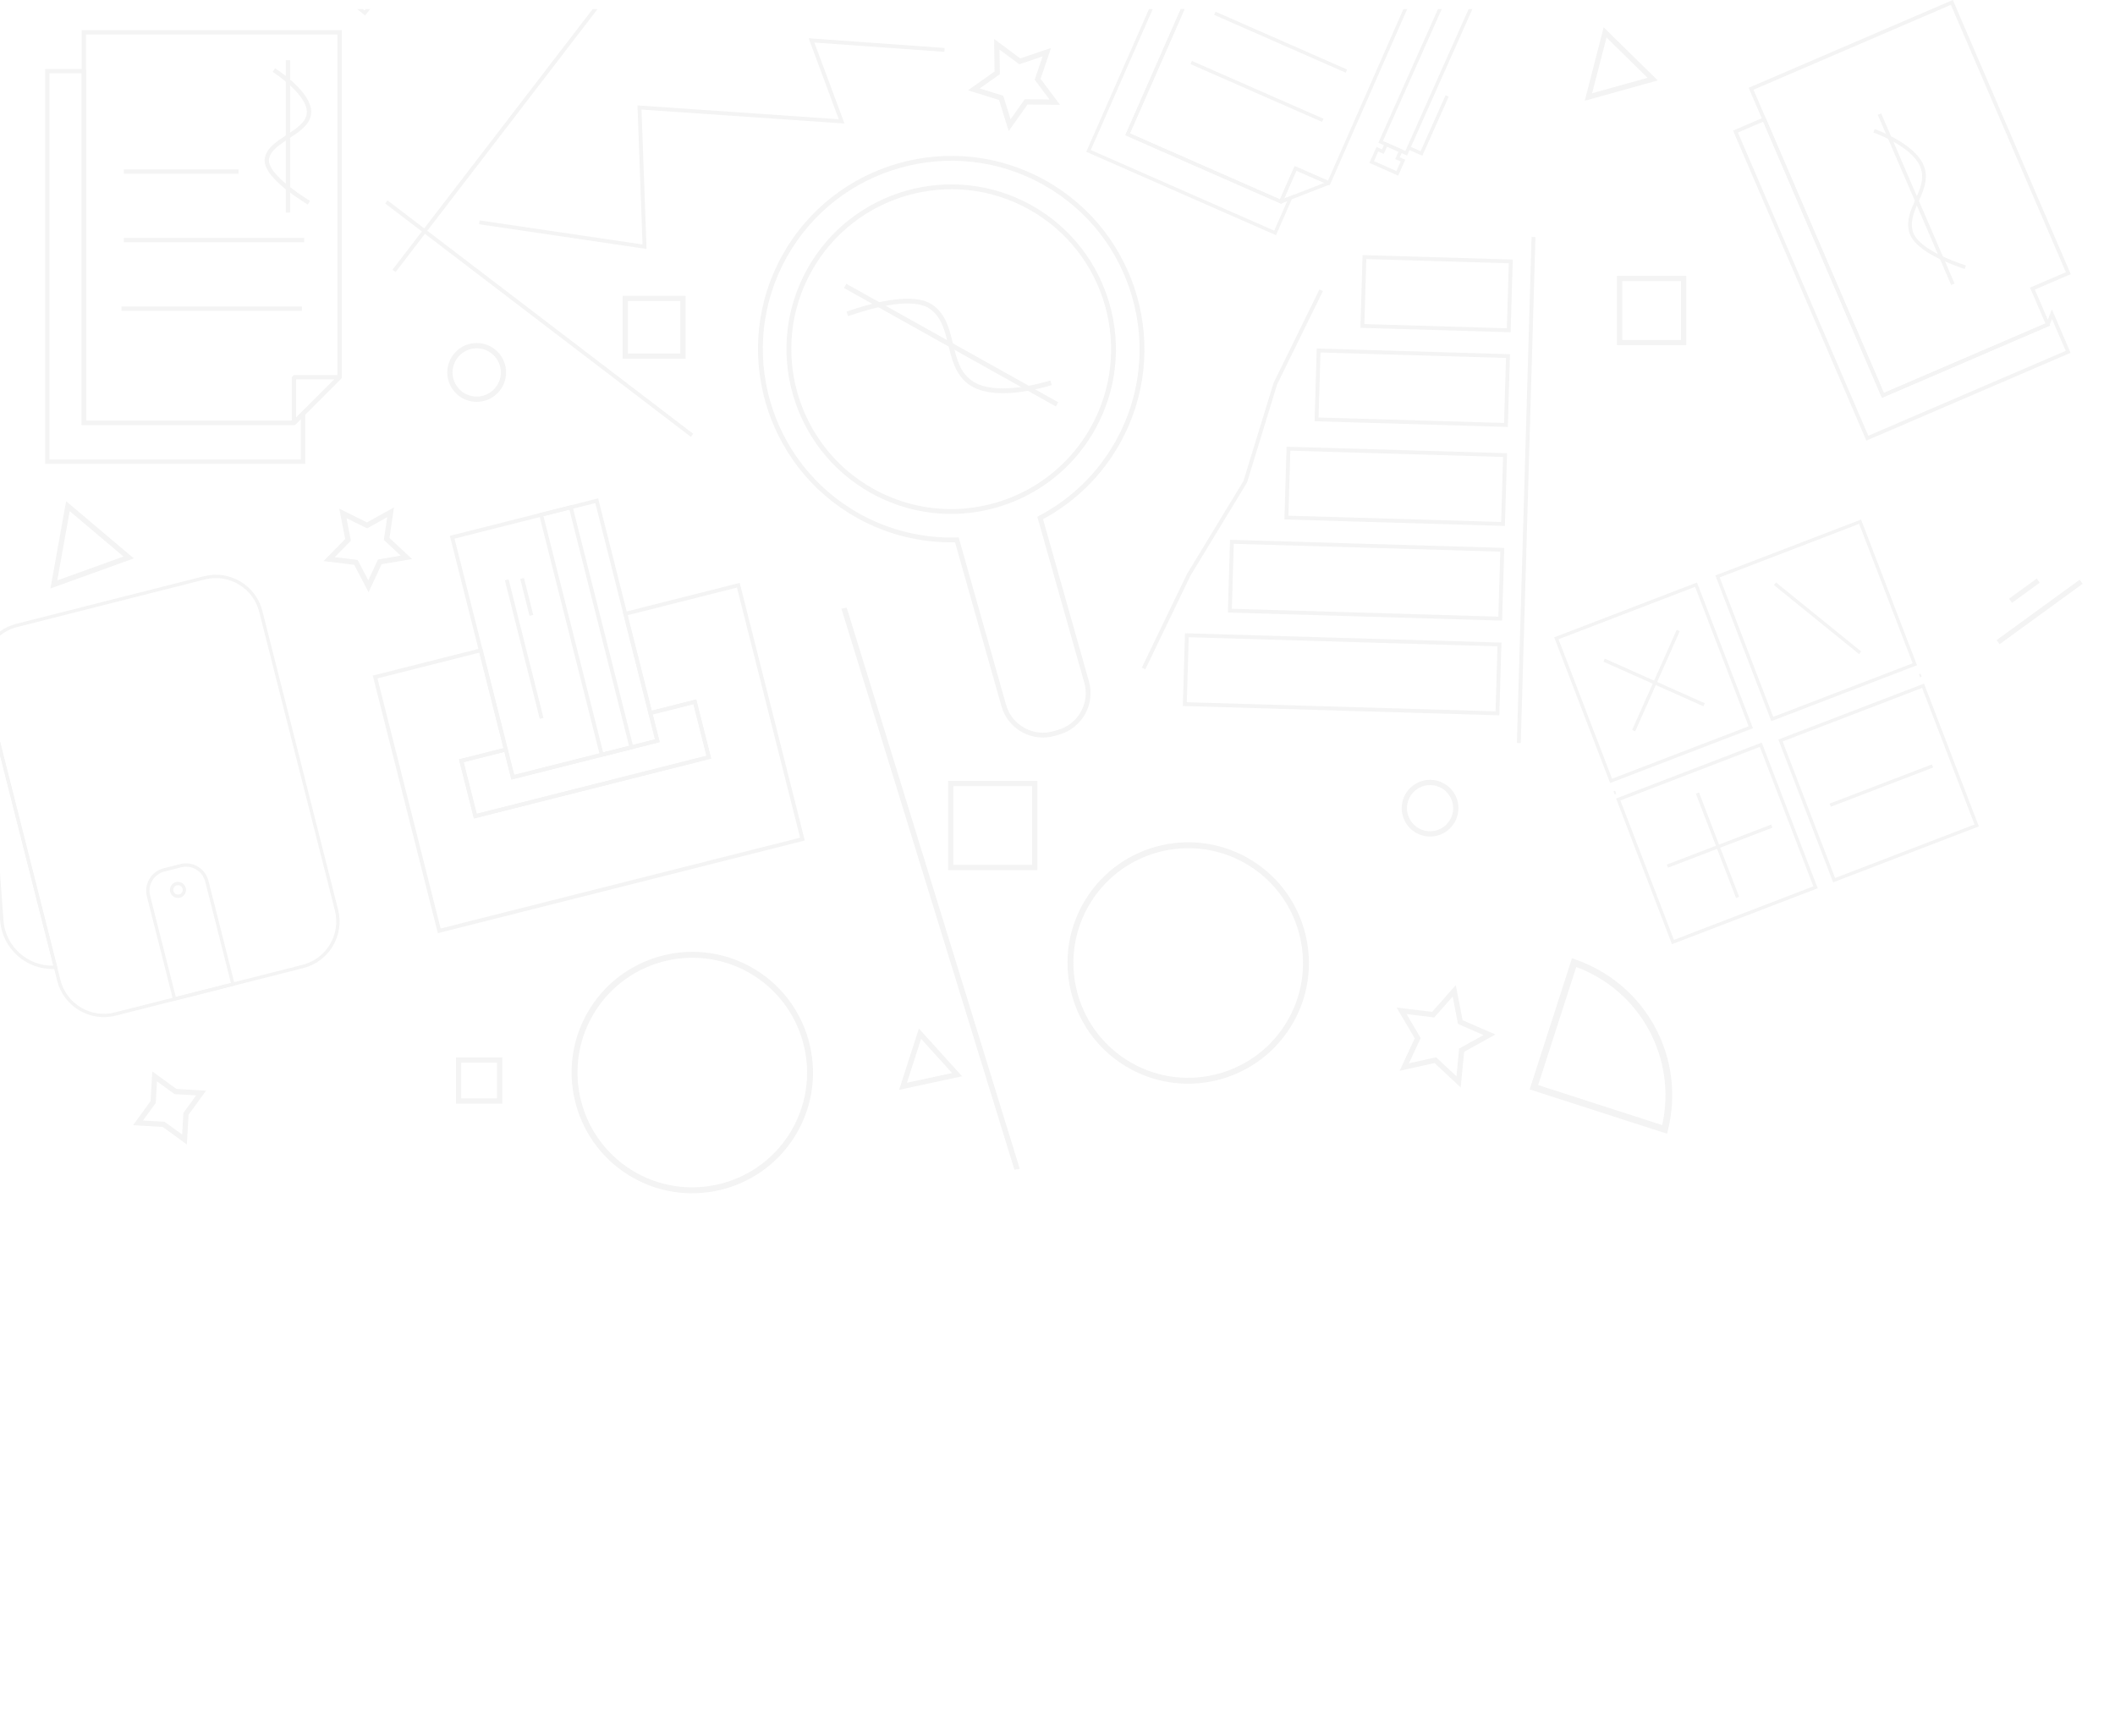 <?xml version="1.0" encoding="utf-8"?>
<!-- Generator: Adobe Illustrator 16.0.0, SVG Export Plug-In . SVG Version: 6.00 Build 0)  -->
<!DOCTYPE svg PUBLIC "-//W3C//DTD SVG 1.1//EN" "http://www.w3.org/Graphics/SVG/1.1/DTD/svg11.dtd">
<svg version="1.1" id="Calque_1" xmlns="http://www.w3.org/2000/svg" xmlns:xlink="http://www.w3.org/1999/xlink" x="0px" y="0px"
	 width="424px" height="348px" viewBox="0 0 424 348" enable-background="new 0 0 424 348" xml:space="preserve">
<g opacity="0.15">
	<polygon fill="#B3B3B3" points="73.18,3.099 71.608,1.832 72.723,1.832 73.072,2.114 73.3,1.832 74.201,1.832 	"/>
	<polygon fill="#B3B3B3" points="294.417,1.832 295.171,1.832 282.815,29.542 282.817,29.547 282.088,31.184 276.331,28.617 
		288.273,1.832 289.025,1.832 277.234,28.271 281.741,30.278 281.991,29.723 281.987,29.718 	"/>
	<polygon fill="#B3B3B3" points="289.796,19.1 284.792,30.32 282.543,29.321 282.266,29.947 285.139,31.226 290.423,19.381 	"/>
	<path fill="#B3B3B3" d="M281.265,30.066l-0.655,1.466l1.102,0.488l-1.42,3.191l-5.756-2.564l1.419-3.189l1.104,0.489l0.655-1.466
		L281.265,30.066z M276.303,30.363L275.44,32.3l4.502,2.007l0.865-1.938l-1.105-0.49l0.655-1.466l-2.298-1.026l-0.655,1.464
		L276.303,30.363z"/>
	<polygon fill="#B3B3B3" points="255.8,47.147 217.765,30.428 230.336,1.832 231.084,1.832 218.67,30.074 255.447,46.244 
		258.06,40.302 257.038,40.698 256.773,40.802 225.604,27.101 236.712,1.832 237.462,1.832 226.51,26.748 256.604,39.979 
		256.788,40.06 257.429,39.811 259.353,39.062 	"/>
	<polygon fill="#B3B3B3" points="266.574,37.139 259.893,34.201 257.429,39.811 257.035,40.698 256.957,40.883 256.773,40.802 
		225.604,27.101 236.712,1.832 237.46,1.832 226.51,26.748 256.606,39.979 259.542,33.299 266.222,36.234 281.344,1.832 
		282.096,1.832 	"/>
	<path fill="#B3B3B3" d="M266.522,37.006l-9.618,3.744l-0.438-0.458l2.936-6.68l0.452-0.178l6.682,2.938L266.522,37.006z
		 M257.427,39.811l8.075-3.144l-5.609-2.466L257.427,39.811z"/>
	
		<rect x="242.429" y="8.228" transform="matrix(0.915 0.402 -0.402 0.915 25.165 -102.635)" fill="#B3B3B3" width="28.822" height="0.686"/>
	
		<rect x="237.69" y="18.1" transform="matrix(0.915 0.402 -0.402 0.915 28.737 -99.893)" fill="#B3B3B3" width="28.822" height="0.687"/>
	
		<rect x="107.672" y="25.32" transform="matrix(0.607 -0.795 0.795 0.607 -8.264 111.018)" fill="#B3B3B3" width="0.77" height="77.079"/>
	<polygon fill="#B3B3B3" points="119.779,1.832 118.806,1.832 78.69,54.067 79.301,54.539 	"/>
	<polygon fill="#B3B3B3" points="96.165,44.191 96.052,44.953 129.616,49.907 128.602,21.96 169.294,24.76 163.256,8.526 
		189.313,10.391 189.369,9.621 162.116,7.672 168.155,23.909 127.801,21.134 128.813,49.01 	"/>
	<path fill="#B3B3B3" d="M384.301,133.36l-29.202,11.21l-11.21-29.204l29.203-11.209L384.301,133.36z M355.482,143.71l27.959-10.732
		l-10.732-27.96L344.75,115.75L355.482,143.71z"/>
	<path fill="#B3B3B3" d="M351.415,145.984l-28.627,10.988l-11.208-29.204l28.625-10.987L351.415,145.984z M323.172,156.112
		l27.383-10.511l-10.732-27.962l-27.384,10.512L323.172,156.112z"/>
	<path fill="#B3B3B3" d="M396.703,165.67l-29.204,11.21l-10.986-28.625l29.203-11.21L396.703,165.67z M367.882,176.021
		l27.962-10.732l-10.511-27.383l-27.962,10.732L367.882,176.021z"/>
	<path fill="#B3B3B3" d="M364.395,178.072l-29.204,11.21l-11.21-29.204l29.203-11.209L364.395,178.072z M335.573,188.423
		l27.96-10.732l-10.732-27.962l-27.96,10.732L335.573,188.423z"/>
	
		<rect x="384.695" y="134.953" transform="matrix(0.934 -0.358 0.358 0.934 -22.922 146.831)" fill="#B3B3B3" width="0.333" height="0.665"/>
	
		<rect x="323.493" y="158.444" transform="matrix(0.934 -0.358 0.358 0.934 -35.397 126.467)" fill="#B3B3B3" width="0.333" height="0.665"/>
	
		<rect x="344.114" y="158.109" transform="matrix(0.933 -0.359 0.359 0.933 -37.839 135.136)" fill="#B3B3B3" width="0.666" height="22.408"/>
	
		<rect x="333.446" y="169.072" transform="matrix(0.934 -0.358 0.358 0.934 -37.82 134.787)" fill="#B3B3B3" width="22.41" height="0.665"/>
	
		<rect x="331.279" y="125.64" transform="matrix(0.407 -0.913 0.913 0.407 71.903 383.97)" fill="#B3B3B3" width="0.665" height="21.957"/>
	
		<rect x="320.837" y="136.208" transform="matrix(0.407 -0.914 0.914 0.407 72.128 384.143)" fill="#B3B3B3" width="21.956" height="0.664"/>
	
		<rect x="366.084" y="156.953" transform="matrix(0.934 -0.358 0.358 0.934 -31.322 145.569)" fill="#B3B3B3" width="21.956" height="0.665"/>
	
		<rect x="363.995" y="113.13" transform="matrix(0.63 -0.777 0.777 0.63 38.409 328.839)" fill="#B3B3B3" width="0.666" height="21.956"/>
	<path fill="#B3B3B3" d="M61.186,92.977V81.893l-2.441,2.441H17.238V13.823H9.052v79.153H61.186z M60.325,83.971v8.145H9.912V14.683
		h6.464v70.511H59.1L60.325,83.971z"/>
	<path fill="#B3B3B3" d="M68.511,75.784V6.042H16.376v79.151H59.1l1.225-1.223l0.861-0.863L68.511,75.784z M67.65,75.429
		l-8.906,8.905H17.238V6.903H67.65V75.429z"/>
	<path fill="#B3B3B3" d="M68.387,75.908l-9.156,9.157l-0.734-0.304v-9.156l0.43-0.43h9.156L68.387,75.908z M59.357,83.723
		l7.688-7.688h-7.688V83.723z"/>
	<rect x="24.818" y="47.704" fill="#B3B3B3" width="36.168" height="0.86"/>
	<rect x="24.36" y="61.44" fill="#B3B3B3" width="36.169" height="0.859"/>
	<rect x="24.818" y="33.969" fill="#B3B3B3" width="23.002" height="0.862"/>
	<path fill="#B3B3B3" d="M55.153,13.681l-0.481,0.715c3.562,2.396,7.226,5.873,6.826,8.448c-0.271,1.751-2.105,2.944-4.046,4.209
		c-1.969,1.282-4.004,2.607-4.365,4.653c-0.412,2.331,2.485,5.465,8.607,9.309l0.458-0.728c-7.602-4.774-8.412-7.332-8.218-8.432
		c0.296-1.678,2.088-2.846,3.987-4.081c2.014-1.313,4.097-2.669,4.428-4.8C62.913,19.336,57.504,15.264,55.153,13.681"/>
	<rect x="57.287" y="12.067" fill="#B3B3B3" width="0.861" height="30.555"/>
	<polygon fill="#B3B3B3" points="265.205,58.359 264.514,58.021 255.324,76.749 249.275,96.446 237.96,115.068 228.911,133.835 
		229.604,134.17 238.635,115.437 249.997,96.717 256.037,77.031 	"/>
	
		<rect x="255.125" y="97.662" transform="matrix(-0.029 1 -1 -0.029 412.873 -204.765)" fill="#B3B3B3" width="101.431" height="0.771"/>
	<path fill="#B3B3B3" d="M272.729,65.717l0.432-14.575l30.106,0.888l-0.432,14.576L272.729,65.717z M273.905,51.935l-0.385,13.035
		l28.568,0.843l0.386-13.035L273.905,51.935z"/>
	<path fill="#B3B3B3" d="M263.54,84.445l0.43-14.576l38.736,1.145l-0.43,14.576L263.54,84.445z M264.718,70.663l-0.386,13.035
		l37.196,1.098l0.386-13.035L264.718,70.663z"/>
	<path fill="#B3B3B3" d="M257.497,104.13l0.43-14.575l44.192,1.305l-0.43,14.576L257.497,104.13z M258.675,90.348l-0.385,13.035
		l42.651,1.26l0.386-13.036L258.675,90.348z"/>
	<path fill="#B3B3B3" d="M246.158,122.796l0.429-14.576l54.972,1.622l-0.43,14.576L246.158,122.796z M247.335,109.012l-0.385,13.037
		l53.431,1.577l0.386-13.037L247.335,109.012z"/>
	<path fill="#B3B3B3" d="M237.127,141.529l0.432-14.577l63.439,1.873l-0.43,14.575L237.127,141.529z M238.305,127.744l-0.383,13.037
		l61.899,1.826l0.385-13.035L238.305,127.744z"/>
	<path fill="#B3B3B3" d="M142.563,152.07l-47.553,12.01l-2.992-11.846l9.659-2.438l1.402,5.552l28.234-7.132l-1.401-5.552
		l9.658-2.44L142.563,152.07z M132.246,148.771l-29.721,7.506l-1.402-5.553l-8.173,2.065l2.617,10.361l46.067-11.634l-2.617-10.362
		l-8.173,2.065L132.246,148.771z"/>
	<path fill="#B3B3B3" d="M161.333,168.493l-73.559,18.576l-13.04-51.632l21.919-5.536l5.211,20.636l-8.916,2.252l2.616,10.361
		l46.068-11.634l-2.617-10.362l-8.917,2.252l-5.211-20.636l23.405-5.912L161.333,168.493z M130.656,142.476l8.916-2.252
		l2.992,11.847l-47.553,12.01l-2.992-11.846l8.916-2.252l-4.837-19.15l-20.433,5.16l12.665,50.146l72.073-18.203l-12.665-50.146
		l-21.919,5.535L130.656,142.476z"/>
	
		<rect x="105.152" y="115.87" transform="matrix(0.97 -0.244 0.244 0.97 -25.975 29.312)" fill="#B3B3B3" width="0.766" height="7.635"/>
	
		<rect x="104.633" y="115.838" transform="matrix(0.97 -0.244 0.244 0.97 -28.54 29.501)" fill="#B3B3B3" width="0.766" height="28.63"/>
	<path fill="#B3B3B3" d="M127.044,150.085l-6.688,1.688l-12.338-48.856l6.688-1.689L127.044,150.085z M120.912,150.842l5.201-1.313
		l-11.964-47.371l-5.201,1.313L120.912,150.842z"/>
	<path fill="#B3B3B3" d="M132.246,148.771l-29.721,7.506l-12.339-48.855l29.721-7.508L132.246,148.771z M103.08,155.348
		l28.235-7.132l-11.963-47.372l-28.235,7.131L103.08,155.348z"/>
	<path fill="#B3B3B3" d="M151.643,194.51c11.308,7.09,14.74,22.057,7.651,33.363c-7.089,11.309-22.055,14.741-33.362,7.653
		c-11.308-7.092-14.741-22.056-7.651-33.364C125.37,190.854,140.335,187.422,151.643,194.51 M126.559,234.525
		c10.756,6.743,24.993,3.477,31.735-7.278c6.743-10.756,3.478-24.992-7.278-31.735c-10.755-6.744-24.992-3.479-31.735,7.277
		C112.538,213.545,115.802,227.781,126.559,234.525"/>
	<path fill="#B3B3B3" d="M251.06,172.547c11.31,7.088,14.741,22.055,7.651,33.363c-7.089,11.308-22.054,14.739-33.362,7.649
		c-11.307-7.088-14.74-22.055-7.651-33.36C224.786,168.891,239.752,165.458,251.06,172.547 M225.975,212.561
		c10.757,6.744,24.994,3.479,31.736-7.278c6.744-10.757,3.479-24.991-7.276-31.734c-10.757-6.743-24.994-3.479-31.737,7.277
		C211.955,191.582,215.219,205.818,225.975,212.561"/>
	<polygon fill="#B3B3B3" points="169.744,121.829 168.68,122.011 203.368,234.493 204.433,234.312 	"/>
	<path fill="#B3B3B3" d="M210.836,77.199l-0.283-0.923c-2.585,0.794-11.362,3.142-15.741,0.029
		c-2.387-1.698-3.053-4.448-3.758-7.359c-0.7-2.891-1.424-5.879-3.974-7.75c-2.868-2.102-8.874-1.664-17.37,1.266l0.315,0.91
		c10.338-3.565,14.671-2.728,16.484-1.397c2.267,1.663,2.918,4.351,3.608,7.197c0.716,2.957,1.457,6.014,4.137,7.92
		C198.993,80.459,208.144,78.024,210.836,77.199"/>
	
		<rect x="190.183" y="44.811" transform="matrix(-0.488 0.873 -0.873 -0.488 344.073 -63.521)" fill="#B3B3B3" width="0.963" height="48.662"/>
	<path fill="#B3B3B3" d="M217.524,143.159c-1.078,1.931-2.892,3.454-5.182,4.104l-0.917,0.262c-2.217,0.626-4.548,0.352-6.564-0.775
		c-2.016-1.126-3.472-2.968-4.099-5.184l-9.301-32.852c-6.861,0.148-13.653-1.545-19.667-4.904
		c-18.646-10.418-25.34-34.064-14.923-52.711c10.42-18.649,34.068-25.349,52.715-14.93c18.651,10.419,25.348,34.07,14.926,52.721
		c-3.604,6.448-8.93,11.695-15.417,15.188L218.3,136.6C218.948,138.89,218.604,141.229,217.524,143.159 M208.298,103.408
		c6.48-3.405,11.794-8.587,15.37-14.986c10.162-18.188,3.634-41.25-14.554-51.411c-18.183-10.159-41.242-3.628-51.403,14.561
		c-10.159,18.182-3.631,41.237,14.552,51.396c5.972,3.338,12.729,4.988,19.543,4.774l0.376-0.012l9.506,33.573
		c0.557,1.97,1.851,3.605,3.643,4.606c1.792,1,3.863,1.244,5.832,0.688l0.917-0.261c4.07-1.157,6.444-5.407,5.294-9.473
		l-9.42-33.273L208.298,103.408z M219.521,86.104c-3.103,5.554-7.702,10.063-13.299,13.035h0c-4.521,2.403-9.621,3.744-14.747,3.882
		c-5.887,0.139-11.73-1.313-16.897-4.199c-15.896-8.881-21.603-29.039-12.721-44.936c8.884-15.899,29.043-21.61,44.939-12.729
		C222.696,50.041,228.404,70.203,219.521,86.104 M162.699,54.356c-8.622,15.432-3.083,35.003,12.35,43.625
		c5.017,2.803,10.689,4.212,16.403,4.076c4.977-0.132,9.928-1.435,14.318-3.769h0c5.433-2.887,9.897-7.262,12.91-12.654
		c8.625-15.437,3.082-35.013-12.354-43.636C190.895,33.377,171.324,38.92,162.699,54.356"/>
	<path fill="#B3B3B3" d="M377.667,78.779l32.587-14.012l1.093-2.741l3.744,8.701l-40.935,17.601l-26.72-62.144l6.427-2.764
		L377.667,78.779z M374.544,87.361l39.579-17.02l-2.75-6.394l-0.549,1.375l-33.543,14.423l-23.804-55.359l-5.075,2.183
		L374.544,87.361z"/>
	<path fill="#B3B3B3" d="M375.828,25.872l-0.258,0.688c1.936,0.722,8.341,3.383,9.543,7.303c0.655,2.141-0.22,4.114-1.147,6.206
		c-0.922,2.075-1.873,4.219-1.2,6.539c0.759,2.604,4.596,5.134,11.102,7.313l0.234-0.697c-7.916-2.651-10.15-5.172-10.628-6.821
		c-0.599-2.062,0.256-3.991,1.163-6.035c0.942-2.123,1.916-4.318,1.18-6.718C384.514,29.406,377.842,26.624,375.828,25.872"/>
	
		<rect x="383.925" y="21.557" transform="matrix(0.918 -0.396 0.396 0.918 15.464 155.268)" fill="#B3B3B3" width="0.736" height="37.147"/>
	<path fill="#B3B3B3" d="M415.123,54.956L392.278,1.832L391.49,0l-4.258,1.832l-36.672,15.77l26.721,62.144l33.74-14.509
		l-3.091-7.188L415.123,54.956z M414.153,54.571l-7.19,3.091l3.094,7.189l-32.39,13.928l-26.141-60.791l37.566-16.156l2.013-0.865
		l0.371,0.865L414.153,54.571z"/>
	
		<rect x="398.518" y="122.084" transform="matrix(0.809 -0.588 0.588 0.809 6.083 263.886)" fill="#B3B3B3" width="20.581" height="1.01"/>
	
		<rect x="402.353" y="117.923" transform="matrix(0.809 -0.588 0.588 0.809 7.917 261.213)" fill="#B3B3B3" width="6.86" height="1.011"/>
	<path fill="#B3B3B3" d="M11.144,194.23c-0.093,0.006-0.183,0.01-0.276,0.013c-5.591,0.217-10.421-4.076-10.836-9.688L0,184.121
		v-9.12l0.692,9.508c0.383,5.206,4.833,9.204,10.009,9.078L0,151.371v-2.699l11.541,45.532L11.144,194.23z"/>
	<path fill="#B3B3B3" d="M60.818,194.067l-37.647,9.541c-5.145,1.306-10.39-1.817-11.695-6.964l-0.608-2.401l-0.166-0.656L0,151.371
		v-2.693l11.541,45.526l0.577,2.279c1.214,4.788,6.1,7.699,10.891,6.484l37.646-9.541c4.791-1.216,7.7-6.101,6.485-10.892
		L51.958,122.64c-1.212-4.787-6.098-7.693-10.888-6.479l-37.647,9.543c-1.292,0.329-2.448,0.923-3.423,1.712v-0.835
		c0.954-0.689,2.053-1.214,3.26-1.519l37.647-9.545c5.145-1.303,10.39,1.818,11.692,6.959l15.183,59.896
		C69.088,187.517,65.962,192.762,60.818,194.067"/>
	<path fill="#B3B3B3" d="M34.761,200.672l-5.314-20.967c-0.629-2.479,0.877-5.006,3.355-5.634l3.352-0.849
		c2.479-0.628,5.006,0.876,5.634,3.354l5.314,20.968L34.761,200.672z M35.24,199.866l11.058-2.803l-5.151-20.322
		c-0.539-2.124-2.705-3.415-4.83-2.877l-3.353,0.85c-2.124,0.539-3.415,2.703-2.875,4.829L35.24,199.866z"/>
	<path fill="#B3B3B3" d="M37.245,178.003c0.218,0.862-0.305,1.74-1.167,1.959c-0.861,0.218-1.74-0.305-1.958-1.167
		c-0.218-0.861,0.305-1.739,1.166-1.957S37.027,177.143,37.245,178.003 M34.763,178.633c0.128,0.508,0.646,0.816,1.153,0.686
		c0.507-0.127,0.815-0.645,0.687-1.152c-0.129-0.507-0.646-0.814-1.153-0.688C34.942,177.609,34.634,178.126,34.763,178.633"/>
	<path fill="#B3B3B3" d="M315.79,192.336c14.194,4.941,22.183,19.662,18.579,34.241l-0.173,0.7l-27.536-8.881l8.479-26.287
		L315.79,192.336z M333.227,225.551c2.962-13.443-4.329-26.864-17.231-31.709l-7.64,23.687L333.227,225.551z"/>
	<path fill="#B3B3B3" d="M95.563,68.769c3.25,0,5.894,2.644,5.894,5.894c0,3.249-2.645,5.895-5.894,5.895s-5.894-2.646-5.894-5.895
		C89.669,71.412,92.314,68.769,95.563,68.769 M95.563,79.504c2.669,0,4.841-2.172,4.841-4.842c0-2.669-2.171-4.841-4.841-4.841
		s-4.841,2.172-4.841,4.841C90.722,77.332,92.894,79.504,95.563,79.504"/>
	<path fill="#B3B3B3" d="M286.69,156.332c3.134,0,5.685,2.55,5.685,5.686c0,3.133-2.551,5.683-5.685,5.683
		c-3.133,0-5.684-2.55-5.684-5.683C281.007,158.882,283.558,156.332,286.69,156.332 M286.69,166.647c2.553,0,4.632-2.078,4.632-4.63
		c0-2.555-2.079-4.632-4.632-4.632c-2.554,0-4.631,2.077-4.631,4.632C282.06,164.569,284.137,166.647,286.69,166.647"/>
	<path fill="#B3B3B3" d="M338.051,69.189h-13.894V55.296h13.894V69.189z M325.212,68.138h11.787V56.35h-11.787V68.138z"/>
	<path fill="#B3B3B3" d="M137.451,71.926h-12.629V59.297h12.629V71.926z M125.874,70.873h10.525V60.349h-10.525V70.873z"/>
	<path fill="#B3B3B3" d="M207.966,174.437h-17.892v-17.894h17.892V174.437z M191.127,173.383h15.787v-15.787h-15.787V173.383z"/>
	<path fill="#B3B3B3" d="M100.683,221.247h-9.262v-9.261h9.262V221.247z M92.473,220.195h7.157v-7.156h-7.157V220.195z"/>
	<path fill="#B3B3B3" d="M78.076,107.852l4.536,4.222l-6.111,1.031l-2.615,5.618l-2.869-5.492l-6.152-0.75l4.338-4.427l-1.187-6.083
		l5.55,2.757l5.418-3.007L78.076,107.852z M69.458,103.862l0.884,4.533l-3.233,3.297l4.584,0.56l2.137,4.094l1.949-4.187
		l4.554-0.769l-3.38-3.146l0.677-4.567l-4.037,2.241L69.458,103.862z"/>
	<path fill="#B3B3B3" d="M208.606,15.798l2.094-6.175l-6.175,2.094l-5.227-3.902l0.082,6.523l-5.325,3.766l6.228,1.936l1.937,6.229
		l3.766-5.324l6.523,0.081L208.606,15.798z M207.432,15.982l2.957,3.963l-4.942-0.063l-2.854,4.036l-1.467-4.721l-4.722-1.467
		l4.037-2.856l-0.063-4.941l3.961,2.957l4.682-1.588L207.432,15.982z"/>
	<path fill="#B3B3B3" d="M293.214,204.528l6.568,2.858l-6.265,3.475l-0.691,7.133l-5.24-4.887l-6.994,1.549l3.026-6.495
		l-3.636-6.174l7.113,0.871l4.749-5.363L293.214,204.528z M281.973,203.291l2.833,4.814l-2.359,5.062l5.452-1.207l4.087,3.81
		l0.536-5.561l4.886-2.708l-5.121-2.229l-1.066-5.482l-3.704,4.182L281.973,203.291z"/>
	<path fill="#B3B3B3" d="M35.357,218.302l5.952,0.35l-3.504,4.822l-0.349,5.952l-4.823-3.504l-5.952-0.35l3.504-4.823l0.348-5.951
		L35.357,218.302z M33.002,224.889l3.516,2.555l0.254-4.339l2.555-3.516l-4.339-0.253l-3.517-2.555l-0.253,4.338l-2.554,3.516
		L33.002,224.889z"/>
	<path fill="#B3B3B3" d="M26.828,111.944l-13.569-11.463l-3.143,17.484L26.828,111.944z M13.973,102.463l10.784,9.108l-13.282,4.785
		L13.973,102.463z"/>
	<path fill="#B3B3B3" d="M332.331,16.122L321.494,5.489l-3.791,14.704L332.331,16.122z M322.059,7.518l8.236,8.081l-11.118,3.092
		L322.059,7.518z"/>
	<path fill="#B3B3B3" d="M192.863,215.764l-12.613,2.71l3.961-12.28L192.863,215.764z M190.86,215.117l-6.208-6.864l-2.841,8.809
		L190.86,215.117z"/>
</g>
</svg>
